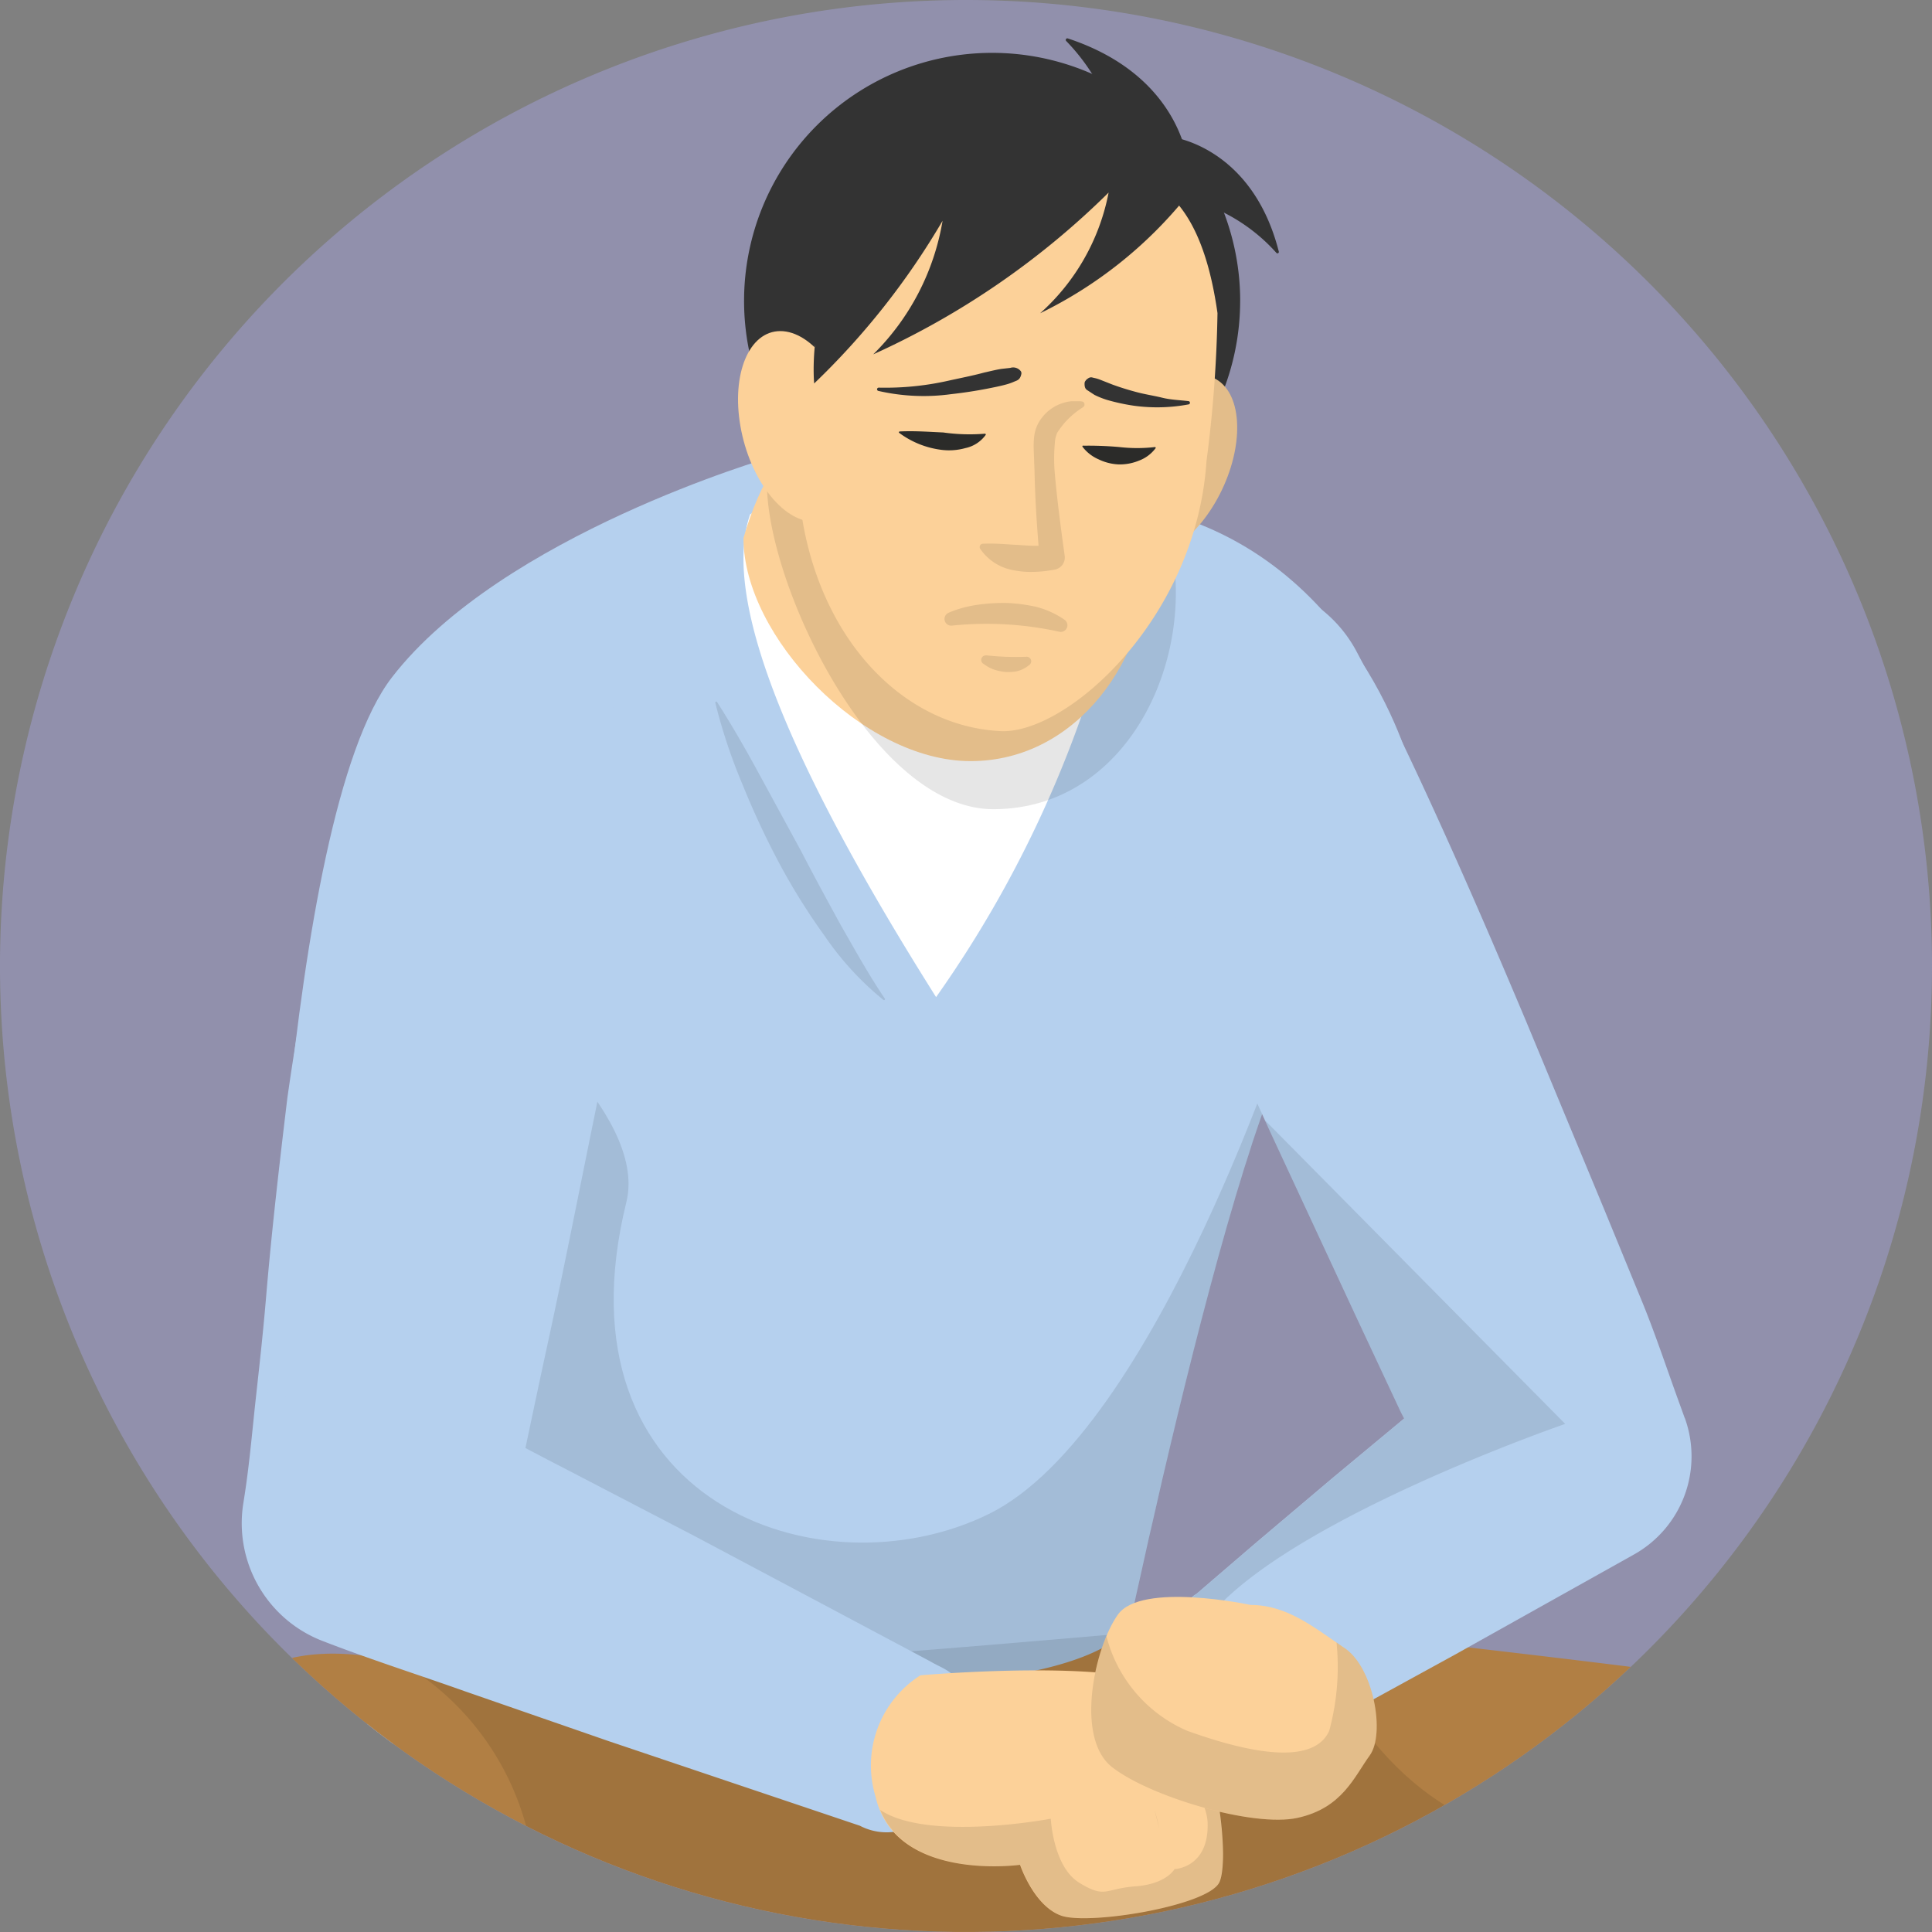 <svg xmlns="http://www.w3.org/2000/svg" xmlns:xlink="http://www.w3.org/1999/xlink" width="70" height="70" viewBox="0 0 70 70">
  <rect x="0" y="0" width="70" height="70" fill="#808080" stroke="none"/>
  <defs>
    <clipPath id="clip-path">
      <rect id="長方形_24105" data-name="長方形 24105" width="70" height="70" fill="none"/>
    </clipPath>
    <clipPath id="clip-path-3">
      <path id="パス_18621" data-name="パス 18621" d="M43.989,0a35,35,0,1,0,35,35A35,35,0,0,0,43.989,0Z" transform="translate(-8.989 0.001)" fill="none"/>
    </clipPath>
    <clipPath id="clip-path-4">
      <rect id="長方形_24093" data-name="長方形 24093" width="6.15" height="10.816" fill="none"/>
    </clipPath>
    <clipPath id="clip-path-5">
      <rect id="長方形_24094" data-name="長方形 24094" width="33.613" height="27.356" fill="none"/>
    </clipPath>
    <clipPath id="clip-path-6">
      <rect id="長方形_24095" data-name="長方形 24095" width="41.28" height="42.931" fill="none"/>
    </clipPath>
    <clipPath id="clip-path-7">
      <rect id="長方形_24096" data-name="長方形 24096" width="13.931" height="19.083" fill="none"/>
    </clipPath>
    <clipPath id="clip-path-8">
      <rect id="長方形_24097" data-name="長方形 24097" width="14.815" height="15.246" fill="none"/>
    </clipPath>
    <clipPath id="clip-path-9">
      <rect id="長方形_24098" data-name="長方形 24098" width="12.433" height="7.893" fill="none"/>
    </clipPath>
    <clipPath id="clip-path-10">
      <rect id="長方形_24099" data-name="長方形 24099" width="0.175" height="0.685" fill="none"/>
    </clipPath>
    <clipPath id="clip-path-11">
      <rect id="長方形_24100" data-name="長方形 24100" width="10.345" height="6.647" fill="none"/>
    </clipPath>
    <clipPath id="clip-path-12">
      <rect id="長方形_24101" data-name="長方形 24101" width="4.721" height="6.604" fill="none"/>
    </clipPath>
    <clipPath id="clip-path-13">
      <rect id="長方形_24102" data-name="長方形 24102" width="3.795" height="6.187" fill="none"/>
    </clipPath>
    <clipPath id="clip-path-14">
      <rect id="長方形_24103" data-name="長方形 24103" width="4.452" height="1.048" fill="none"/>
    </clipPath>
    <clipPath id="clip-path-15">
      <rect id="長方形_24104" data-name="長方形 24104" width="1.804" height="0.605" fill="none"/>
    </clipPath>
  </defs>
  <g id="グループ_26353" data-name="グループ 26353" clip-path="url(#clip-path)">
    <g id="グループ_26314" data-name="グループ 26314">
      <g id="グループ_26313" data-name="グループ 26313" clip-path="url(#clip-path)">
        <path id="パス_18588" data-name="パス 18588" d="M78.99,35a35,35,0,1,1-35-35,35,35,0,0,1,35,35" transform="translate(-8.99)" fill="#9190ac"/>
      </g>
    </g>
    <g id="グループ_26352" data-name="グループ 26352" transform="translate(0 -0.001)">
      <g id="グループ_26351" data-name="グループ 26351" transform="translate(0 0)" clip-path="url(#clip-path-3)">
        <path id="パス_18589" data-name="パス 18589" d="M48.377,25.942s-12.215,2.885-15.741,7.88-1.872,39.255-1.872,39.255l26.68.1s4.6-23.083,7.39-26.463,3.774-8.795,3.774-8.795-1.909-7.786-9.4-9.549-10.83-2.433-10.83-2.433" transform="translate(-17.433 -9.906)" fill="#b5d0ee"/>
        <g id="グループ_26317" data-name="グループ 26317" transform="translate(25.915 25.419)" opacity="0.1">
          <g id="グループ_26316" data-name="グループ 26316">
            <g id="グループ_26315" data-name="グループ 26315" clip-path="url(#clip-path-4)">
              <path id="パス_18590" data-name="パス 18590" d="M51.426,41.137c.564.881,1.075,1.78,1.567,2.686l1.474,2.708c.472.911.959,1.811,1.452,2.707.509.888,1,1.779,1.585,2.644a.034.034,0,0,1-.009.049.035.035,0,0,1-.041,0,10.863,10.863,0,0,1-2.126-2.314,23.223,23.223,0,0,1-1.658-2.657,30.034,30.034,0,0,1-1.319-2.829,20.077,20.077,0,0,1-.988-2.965.036.036,0,0,1,.027-.043.036.036,0,0,1,.038.015" transform="translate(-51.361 -41.12)"/>
            </g>
          </g>
        </g>
        <g id="グループ_26320" data-name="グループ 26320" transform="translate(13.189 35.921)" opacity="0.1">
          <g id="グループ_26319" data-name="グループ 26319">
            <g id="グループ_26318" data-name="グループ 26318" clip-path="url(#clip-path-5)">
              <path id="パス_18591" data-name="パス 18591" d="M64.386,58.713s-4.9,15.35-10.979,18.334-15.818-.4-13.129-11.3c.815-3.3-4.953-7.641-4.953-7.641L30.773,81.794c.027.747.051,1.395.072,1.926l14.931,1.7,11.821.046S61.412,66.316,64.2,60.35Z" transform="translate(-30.773 -58.11)"/>
            </g>
          </g>
        </g>
        <path id="パス_18592" data-name="パス 18592" d="M29.628,96.736s-6.477-2.721-8.551,2.073,3.887,37.571,3.887,37.571c5.978,1.669,9.762,1.669,11.012-.259V109.433H66.941l-1.3,25.652a24.185,24.185,0,0,0,9.458,0s2.85-21.247,4.146-26.17.777-11.53-5.183-12.308-19-2.2-19-2.2c-1.637,3.811-15.549,2.836-25.441,2.325" transform="translate(-13.715 -36.051)" fill="#b17f44"/>
        <g id="グループ_26323" data-name="グループ 26323" transform="translate(14.582 58.614)" opacity="0.1">
          <g id="グループ_26322" data-name="グループ 26322">
            <g id="グループ_26321" data-name="グループ 26321" clip-path="url(#clip-path-6)">
              <path id="パス_18593" data-name="パス 18593" d="M71.282,117.281c.8-6.848,1.827-13.115,3.025-14.49,0,0-5.478.109-8.639-7.97-5.282.444-25.5,2.372-31.309,2.071a11.155,11.155,0,0,0-1.332-.424,9.89,9.89,0,0,1,4.506,6c1.354,4.836-.539,30.555-.9,35.281,2.034.022,3.413-.452,4.076-1.474V109.589H71.67Z" transform="translate(-33.026 -94.821)"/>
            </g>
          </g>
        </g>
        <path id="パス_18594" data-name="パス 18594" d="M95.214,64.373l-.242-.668c-.42-1.158-.809-2.331-1.271-3.471L92.3,56.822l-2.829-6.814c-.955-2.267-1.925-4.527-2.937-6.767s-2.055-4.469-3.213-6.646a4.832,4.832,0,0,0-8.821,3.88c.823,2.325,1.754,4.6,2.727,6.86s1.977,4.5,3,6.738l3.111,6.691L84.9,64.1c.046.1.1.193.146.29l-2.562,2.129-2.838,2.4-1.411,1.211-.705.606a1.179,1.179,0,0,0-.556.823,4.332,4.332,0,0,0,3.235,4.711,1.184,1.184,0,0,0,.969-.223L82,75.611l1.637-.882,3.259-1.787,6.481-3.626a4.074,4.074,0,0,0,1.84-4.943" transform="translate(-34.173 -12.994)" fill="#b5d0ee"/>
        <g id="グループ_26326" data-name="グループ 26326" transform="translate(42.777 40.598)" opacity="0.1">
          <g id="グループ_26325" data-name="グループ 26325">
            <g id="グループ_26324" data-name="グループ 26324" clip-path="url(#clip-path-7)">
              <path id="パス_18595" data-name="パス 18595" d="M92.57,76.667,81.7,65.676c.073.16.145.321.218.482l3.112,6.691,1.564,3.341c.046.1.1.193.146.29l-2.562,2.13-2.838,2.4-1.411,1.211-.705.606a1.179,1.179,0,0,0-.556.824,4.241,4.241,0,0,0,.027,1.11,4.723,4.723,0,0,0,.764-.833c2.576-3.63,13.114-7.259,13.114-7.259" transform="translate(-78.639 -65.676)"/>
            </g>
          </g>
        </g>
        <path id="パス_18596" data-name="パス 18596" d="M53.256,28.97c-1.1,3.164,1.619,9.373,6.737,17.49a41.609,41.609,0,0,0,7.094-17.307s-6.78-4.59-13.832-.182" transform="translate(-26.077 -10.332)" fill="#fff"/>
        <path id="パス_18597" data-name="パス 18597" d="M67.705,28.738c0,3.57-2.57,7.345-6.464,7.345s-8.227-4.51-8.227-8.08c1.176-4.114,3.745-5.73,7.639-5.73s7.052,2.894,7.052,6.464" transform="translate(-26.077 -8.505)" fill="#fcd199"/>
        <g id="グループ_26329" data-name="グループ 26329" transform="translate(27.788 14.073)" opacity="0.1">
          <g id="グループ_26328" data-name="グループ 26328">
            <g id="グループ_26327" data-name="グループ 26327" clip-path="url(#clip-path-8)">
              <path id="パス_18598" data-name="パス 18598" d="M69.133,29.025c.54,4.173-1.966,8.987-6.542,8.987-4.385,0-8.272-8.273-8.2-11.9,1.147-3.948,2.994-3.055,6.735-3.327a7.434,7.434,0,0,1,8.007,6.238" transform="translate(-54.39 -22.766)"/>
            </g>
          </g>
        </g>
        <path id="パス_18599" data-name="パス 18599" d="M49.671,74.866c-.259-.553-.713-.653-1.108-.891l-1.213-.646-2.427-1.291L40.07,69.459,35.2,66.925c-.441-.224-.878-.457-1.317-.686.252-1.186.5-2.373.758-3.558.512-2.347.98-4.7,1.456-7.056s.972-4.7,1.378-7.071c.444-2.36.8-4.737,1.108-7.123A4.751,4.751,0,0,0,29.7,38.547l-.582,1.067a28.984,28.984,0,0,0-2.55,6.846c-.561,2.338-.969,4.7-1.309,7.085-.288,2.39-.565,4.782-.769,7.188-.1,1.2-.231,2.4-.364,3.6s-.232,2.4-.414,3.588l-.056.358a4.572,4.572,0,0,0,2.866,4.946c1.7.661,3.452,1.217,5.176,1.83l5.19,1.8,5.208,1.754,2.605.877,1.3.438a2.093,2.093,0,0,0,1.408.192,4.136,4.136,0,0,0,.418-.166,3.822,3.822,0,0,0,1.843-5.082" transform="translate(-14.846 -13.773)" fill="#b5d0ee"/>
        <path id="パス_18600" data-name="パス 18600" d="M43.293,26.817s-9.718,2.81-13.7,7.962-4.567,27.634-4.567,27.634S39.9,28.807,43.293,26.817" transform="translate(-15.39 -10.24)" fill="#b5d0ee"/>
        <path id="パス_18601" data-name="パス 18601" d="M62.3,98.086s7.29-.637,8.989.5,2.265,6.158,1.841,7.007-4.742,1.557-5.734,1.2-1.486-1.84-1.486-1.84-4.53.637-5.238-2.477A3.873,3.873,0,0,1,62.3,98.086" transform="translate(-28.951 -37.386)" fill="#fcd199"/>
        <g id="グループ_26332" data-name="グループ 26332" transform="translate(31.882 61.606)" opacity="0.1">
          <g id="グループ_26331" data-name="グループ 26331">
            <g id="グループ_26330" data-name="グループ 26330" clip-path="url(#clip-path-9)">
              <path id="パス_18602" data-name="パス 18602" d="M71.981,99.752a2.291,2.291,0,0,0-2,.382s2.864,2.366,2.906,3.985-1.2,1.66-1.2,1.66-.291.54-1.411.623-1.079.456-2.034-.125-1.038-2.324-1.038-2.324-4.443.843-6.181-.318c1.051,2.55,5.079,1.987,5.079,1.987s.5,1.487,1.487,1.84,5.309-.354,5.733-1.2c.379-.757-.033-4.83-1.331-6.507" transform="translate(-61.014 -99.662)"/>
            </g>
          </g>
        </g>
        <g id="グループ_26335" data-name="グループ 26335" transform="translate(41.828 65.569)" opacity="0.1">
          <g id="グループ_26334" data-name="グループ 26334">
            <g id="グループ_26333" data-name="グループ 26333" clip-path="url(#clip-path-10)">
              <path id="パス_18603" data-name="パス 18603" d="M77.28,106.759a7.075,7.075,0,0,0-.175-.686Z" transform="translate(-77.105 -106.073)"/>
            </g>
          </g>
        </g>
        <path id="パス_18604" data-name="パス 18604" d="M79.174,93.894s-3.964-.849-4.813.354-1.558,4.459-.213,5.521,5.1,2.194,6.724,1.84,2.053-1.486,2.619-2.265.142-3.185-.92-3.893-2.052-1.557-3.4-1.557" transform="translate(-33.861 -35.743)" fill="#fcd199"/>
        <g id="グループ_26338" data-name="グループ 26338" transform="translate(39.537 59.286)" opacity="0.1">
          <g id="グループ_26337" data-name="グループ 26337">
            <g id="グループ_26336" data-name="グループ 26336" clip-path="url(#clip-path-11)">
              <path id="パス_18605" data-name="パス 18605" d="M80.873,102.49c1.628-.354,2.053-1.487,2.619-2.265s.142-3.185-.92-3.893c-.1-.064-.191-.13-.286-.2a8.851,8.851,0,0,1-.264,3.2c-.469,1.054-2.225,1.054-5.152,0a5.115,5.115,0,0,1-2.921-3.426c-.618,1.476-.914,3.86.2,4.74,1.345,1.062,5.1,2.194,6.724,1.841" transform="translate(-73.398 -95.909)"/>
            </g>
          </g>
        </g>
        <path id="パス_18606" data-name="パス 18606" d="M71.025,12.089A8.987,8.987,0,1,1,62.039,3.1a8.987,8.987,0,0,1,8.987,8.987" transform="translate(-26.092 -1.184)" fill="#333"/>
        <path id="パス_18607" data-name="パス 18607" d="M75.113,23.953c.977-1.67,2.469-2.432,3.332-1.7s.771,2.677-.206,4.347-2.469,2.432-3.332,1.7-.771-2.677.206-4.347" transform="translate(-34.211 -8.39)" fill="#fcd199"/>
        <g id="グループ_26341" data-name="グループ 26341" transform="translate(40.105 13.584)" opacity="0.1">
          <g id="グループ_26340" data-name="グループ 26340">
            <g id="グループ_26339" data-name="グループ 26339" clip-path="url(#clip-path-12)">
              <path id="パス_18608" data-name="パス 18608" d="M75.113,23.953c.977-1.67,2.469-2.432,3.332-1.7s.771,2.677-.206,4.347-2.469,2.432-3.332,1.7-.771-2.677.206-4.347" transform="translate(-74.316 -21.974)"/>
            </g>
          </g>
        </g>
        <path id="パス_18609" data-name="パス 18609" d="M71,20.5c-.371,5.7-5.058,9.9-7.464,9.78-4.049-.205-7.355-4.286-7.355-9.846s3.293-10.166,7.355-10.288c3.251-.1,6.921-1.65,7.863,4.988A46.437,46.437,0,0,1,71,20.5" transform="translate(-27.287 -3.789)" fill="#fcd199"/>
        <path id="パス_18610" data-name="パス 18610" d="M56.881,22.859c.333,1.906-.314,3.451-1.445,3.451s-2.317-1.545-2.651-3.451.314-3.451,1.445-3.451,2.317,1.545,2.651,3.451" transform="translate(-25.957 -7.411)" fill="#fcd199"/>
        <path id="パス_18611" data-name="パス 18611" d="M70.608,9.934a15.553,15.553,0,0,1-5.273,4.187,7.853,7.853,0,0,0,2.481-4.373,29.3,29.3,0,0,1-8.528,5.862A8.861,8.861,0,0,0,61.8,10.771a27.186,27.186,0,0,1-4.652,5.893s-.993-9.77,11.444-9.4Z" transform="translate(-27.649 -2.77)" fill="#333"/>
        <path id="パス_18612" data-name="パス 18612" d="M76.36,6.955s-.148-3.31-4.38-4.705a.057.057,0,0,0-.061.091,7.293,7.293,0,0,1,1.767,3.017Z" transform="translate(-33.291 -0.857)" fill="#333"/>
        <path id="パス_18613" data-name="パス 18613" d="M78.112,8.03s2.911.334,3.883,4.154a.051.051,0,0,1-.085.048,6.445,6.445,0,0,0-2.553-1.745Z" transform="translate(-35.661 -3.066)" fill="#333"/>
        <g id="グループ_26344" data-name="グループ 26344" transform="translate(35.497 14.539)" opacity="0.1">
          <g id="グループ_26343" data-name="グループ 26343">
            <g id="グループ_26342" data-name="グループ 26342" clip-path="url(#clip-path-13)">
              <path id="パス_18614" data-name="パス 18614" d="M70.6,23.74a2.926,2.926,0,0,0-.932.925,1.153,1.153,0,0,0-.072.252c-.013.108-.02.226-.028.35a6.266,6.266,0,0,0,.006.761c.088,1.026.224,2.065.368,3.09a.448.448,0,0,1-.355.5h-.007a4.37,4.37,0,0,1-.744.082,3.172,3.172,0,0,1-.728-.055,1.845,1.845,0,0,1-1.229-.782.12.12,0,0,1,.1-.182h.008c.494-.02.86.027,1.257.043.194.015.389.028.586.033a3.778,3.778,0,0,0,.567-.035l-.362.5c-.092-1.053-.164-2.1-.186-3.163l-.03-.808a3.148,3.148,0,0,1,.015-.433,1.361,1.361,0,0,1,.15-.5,1.549,1.549,0,0,1,1.579-.792.111.111,0,0,1,.053.2Z" transform="translate(-66.863 -23.519)"/>
            </g>
          </g>
        </g>
        <g id="グループ_26347" data-name="グループ 26347" transform="translate(34.222 21.847)" opacity="0.1">
          <g id="グループ_26346" data-name="グループ 26346">
            <g id="グループ_26345" data-name="グループ 26345" clip-path="url(#clip-path-14)">
              <path id="パス_18615" data-name="パス 18615" d="M65.012,35.67a4.183,4.183,0,0,1,1.014-.265,6.626,6.626,0,0,1,1.033-.062,6.164,6.164,0,0,1,1.037.134,3.2,3.2,0,0,1,.987.43l.067.046a.241.241,0,0,1-.2.43,12.245,12.245,0,0,0-3.891-.219.243.243,0,0,1-.112-.466Z" transform="translate(-64.8 -35.342)"/>
            </g>
          </g>
        </g>
        <path id="パス_18616" data-name="パス 18616" d="M73.051,22.221c.155-.15.214-.1.293-.084a1.324,1.324,0,0,1,.225.066l.436.172c.293.108.592.2.9.281s.611.125.917.2.621.084.941.122h.006a.06.06,0,0,1,.053.067.059.059,0,0,1-.048.052,6.178,6.178,0,0,1-1.977.049,7.348,7.348,0,0,1-.973-.21,2.977,2.977,0,0,1-.462-.184l-.212-.139c-.069-.048-.153-.07-.146-.282a.147.147,0,0,1,.044-.1Z" transform="translate(-33.708 -8.444)" fill="#333"/>
        <path id="パス_18617" data-name="パス 18617" d="M72.911,26.124a12.687,12.687,0,0,1,1.316.049,5.612,5.612,0,0,0,1.28,0,.027.027,0,0,1,.025.043,1.33,1.33,0,0,1-.6.448,1.815,1.815,0,0,1-.744.137,1.843,1.843,0,0,1-.717-.182,1.46,1.46,0,0,1-.585-.456.028.028,0,0,1,.006-.039.032.032,0,0,1,.017-.006" transform="translate(-33.664 -9.974)" fill="#2b2b29"/>
        <path id="パス_18618" data-name="パス 18618" d="M62.142,25.285c.563-.027,1.081.015,1.585.036a6.847,6.847,0,0,0,1.509.045.027.027,0,0,1,.032.021.03.03,0,0,1,0,.02,1.213,1.213,0,0,1-.737.48,2.193,2.193,0,0,1-.858.065,3.236,3.236,0,0,1-1.544-.619.027.027,0,0,1,0-.037.031.031,0,0,1,.021-.011" transform="translate(-29.553 -9.651)" fill="#2b2b29"/>
        <path id="パス_18619" data-name="パス 18619" d="M66.072,21.774c-.045.226-.159.237-.261.282a1.937,1.937,0,0,1-.315.109c-.214.058-.433.1-.649.143q-.652.127-1.312.2a7.349,7.349,0,0,1-2.647-.117.06.06,0,0,1,.017-.118,10.437,10.437,0,0,0,2.562-.26c.418-.092.839-.173,1.252-.285.209-.046.415-.1.627-.134l.323-.036a.346.346,0,0,1,.366.1.128.128,0,0,1,.037.114" transform="translate(-29.066 -8.227)" fill="#333"/>
        <g id="グループ_26350" data-name="グループ 26350" transform="translate(35.554 23.744)" opacity="0.1">
          <g id="グループ_26349" data-name="グループ 26349">
            <g id="グループ_26348" data-name="グループ 26348" clip-path="url(#clip-path-15)">
              <path id="パス_18620" data-name="パス 18620" d="M67.131,38.412a9.775,9.775,0,0,0,1.45.052.165.165,0,0,1,.11.3l-.067.049a1.057,1.057,0,0,1-.4.18,1.791,1.791,0,0,1-.388.022,1.882,1.882,0,0,1-.377-.073,1.307,1.307,0,0,1-.365-.18l-.07-.047a.164.164,0,0,1-.046-.227.166.166,0,0,1,.15-.073" transform="translate(-66.954 -38.411)"/>
            </g>
          </g>
        </g>
      </g>
    </g>
  </g>
</svg>
